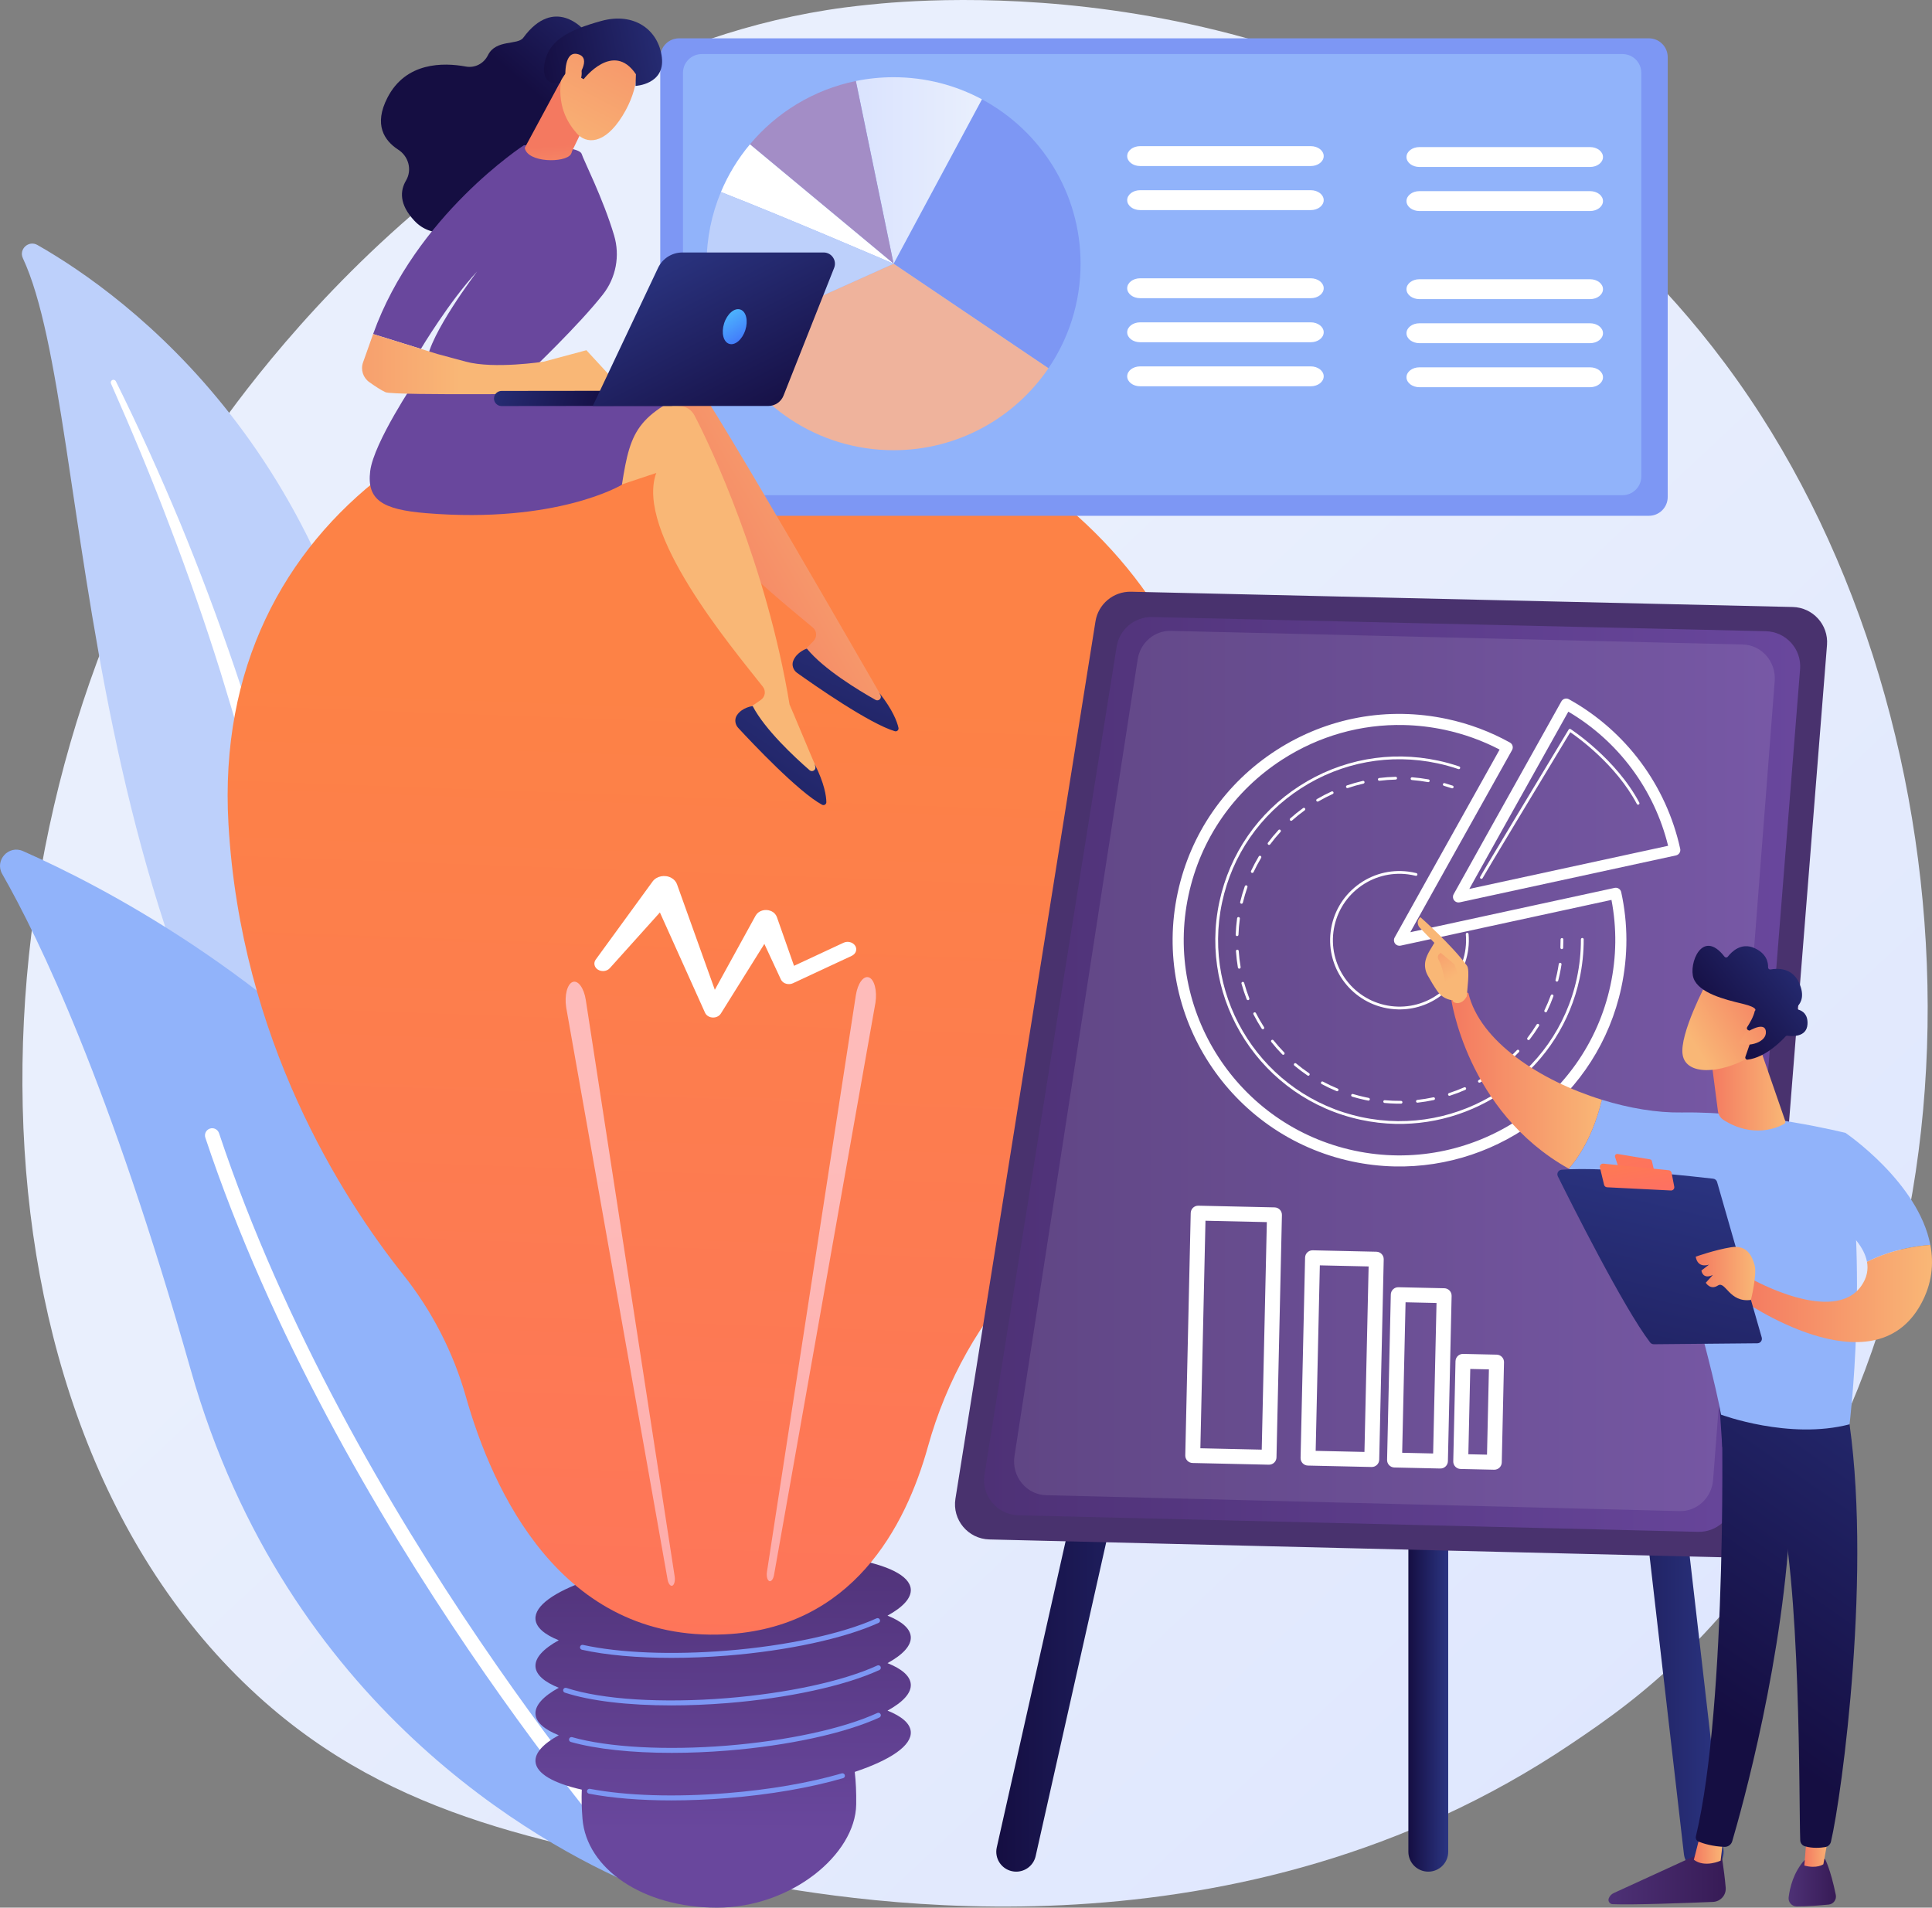 <svg width="477" height="471" viewBox="0 0 477 471" fill="none" xmlns="http://www.w3.org/2000/svg">
<rect x="0" y="0" width="477" height="471" fill="#808080" stroke="none"/>
<g clip-path="url(#clip0_161_841)">
<path d="M419.339 404.843C407.095 417.553 396.139 425.025 387.75 430.667C305.944 485.68 212.429 469.824 183.517 464.404C136.87 455.661 97.493 449.492 63.663 418.709C-13.211 348.76 -9.472 202.843 49.27 112.453C56.236 101.736 114.888 14.174 208.604 1.837C210.896 1.536 212.606 1.363 214.103 1.203C228.601 -0.343 318.441 -8.502 391.697 53.309C402.184 62.157 419.057 78.115 434.707 102.458C491.926 191.458 492.108 329.301 419.337 404.843H419.339Z" fill="url(#paint0_linear_161_841)"/>
<path d="M5.644 63.743C4.602 61.508 7.09 59.26 9.237 60.485C31.039 72.902 85.79 112.606 96.085 202.39C109 315.038 141.452 349.516 175.758 367.081C175.758 367.081 133.929 364.961 99.61 330.307C15.347 245.226 24.18 103.501 5.644 63.743Z" fill="#BDD0FB"/>
<g style="mix-blend-mode:soft-light">
<path d="M27.399 94.693C32.552 106.345 37.471 118.093 41.954 130.004C46.498 141.889 50.679 153.906 54.478 166.036C58.231 178.179 61.754 190.392 64.751 202.734C67.804 215.062 70.323 227.508 72.809 240.013C75.363 252.496 77.865 265.087 81.667 277.461C85.45 289.811 90.771 301.911 98.151 312.682C99.995 315.365 101.892 318.026 103.929 320.548C105.921 323.109 108.026 325.582 110.174 328.018C114.497 332.868 119.15 337.44 124.122 341.647C134.089 350.037 145.33 356.907 157.159 362.167C158.404 362.721 159.863 362.164 160.42 360.921C160.964 359.701 160.435 358.276 159.237 357.701L159.229 357.698C156.389 356.337 153.567 354.946 150.816 353.433C149.428 352.698 148.077 351.904 146.711 351.137C145.376 350.318 144.008 349.551 142.701 348.691C137.41 345.342 132.362 341.628 127.613 337.559C118.088 329.476 109.724 319.934 102.656 309.656C99.178 304.476 96.09 299.05 93.432 293.404C90.778 287.757 88.553 281.899 86.662 275.907C82.879 263.92 80.299 251.479 77.656 239.014C74.997 226.551 72.236 214.044 68.966 201.67C67.347 195.48 65.618 189.318 63.778 183.192C62.876 180.124 61.914 177.072 60.958 174.021C59.973 170.978 58.971 167.942 57.944 164.914C53.816 152.809 49.318 140.834 44.449 129.02C39.522 117.229 34.282 105.571 28.602 94.134C28.44 93.808 28.042 93.674 27.715 93.835C27.396 93.993 27.261 94.372 27.403 94.693H27.399Z" fill="white"/>
</g>
<path d="M165.499 459.654C165.422 464.197 160.716 467.185 156.534 465.387C133.448 455.469 70.721 421.537 47.101 338.257C27.156 267.932 9.64 231.688 0.546 215.785C-1.376 212.423 2.121 208.566 5.672 210.132C44.834 227.414 168.319 295.038 165.499 459.656V459.654Z" fill="#91B3FA"/>
<g style="mix-blend-mode:soft-light">
<path d="M159.677 461.684C159.608 461.773 159.53 461.858 159.442 461.935C158.707 462.583 157.582 462.514 156.933 461.78C156.196 460.948 82.859 377.424 50.698 280.891C50.389 279.962 50.894 278.958 51.825 278.647C52.757 278.339 53.764 278.842 54.075 279.771C86.002 375.602 158.867 458.604 159.599 459.43C160.173 460.076 160.186 461.023 159.678 461.684H159.677Z" fill="white"/>
</g>
<path d="M224.865 404.079C224.701 402.056 222.63 400.305 219.12 398.902C222.934 396.804 225.042 394.557 224.865 392.353C224.325 385.683 203.147 381.944 177.562 384.001C151.978 386.058 131.674 393.134 132.212 399.803C132.375 401.827 134.446 403.578 137.956 404.981C134.143 407.079 132.035 409.326 132.212 411.529C132.375 413.553 134.446 415.304 137.956 416.707C134.143 418.805 132.035 421.052 132.212 423.256C132.375 425.279 134.446 427.03 137.956 428.433C134.143 430.531 132.035 432.778 132.212 434.982C132.449 437.932 136.73 440.308 143.64 441.862C143.55 444.042 143.601 446.431 143.815 449.07C144.815 461.361 158.677 470.998 177.009 470.998C195.342 470.998 211.21 457.859 211.391 445.529C211.435 442.508 211.307 439.848 211.032 437.483C219.803 434.561 225.146 430.994 224.866 427.532C224.703 425.508 222.632 423.757 219.122 422.354C222.935 420.256 225.043 418.009 224.866 415.805C224.703 413.782 222.632 412.031 219.122 410.628C222.935 408.53 225.043 406.283 224.866 404.079H224.865Z" fill="url(#paint1_linear_161_841)"/>
<path d="M165.723 444.52C158.125 444.52 151.172 443.963 145.427 442.864C145.093 442.8 144.876 442.479 144.94 442.148C145.004 441.816 145.324 441.598 145.658 441.662C154.648 443.377 166.654 443.756 179.465 442.726C189.948 441.884 199.752 440.197 207.817 437.85C208.144 437.756 208.485 437.941 208.579 438.267C208.674 438.592 208.488 438.932 208.161 439.027C200.017 441.398 190.129 443.1 179.563 443.949C174.803 444.333 170.154 444.521 165.721 444.521L165.723 444.52Z" fill="#7D97F4"/>
<path d="M165.851 432.782C155.978 432.782 147.155 431.855 140.932 430.089C140.607 429.996 140.416 429.656 140.509 429.332C140.602 429.005 140.941 428.817 141.268 428.909C150.136 431.428 164.414 432.208 179.464 430.999C194.351 429.801 208.235 426.788 216.603 422.938C216.912 422.796 217.276 422.931 217.42 423.237C217.561 423.545 217.426 423.908 217.12 424.051C208.626 427.957 194.587 431.012 179.564 432.22C174.875 432.597 170.258 432.782 165.851 432.782Z" fill="#7D97F4"/>
<path d="M165.724 421.064C155.066 421.064 145.737 419.976 139.458 417.912C139.136 417.806 138.961 417.459 139.067 417.138C139.173 416.816 139.519 416.642 139.843 416.747C148.581 419.621 163.392 420.564 179.465 419.272C194.35 418.075 208.234 415.062 216.604 411.212C216.912 411.07 217.277 411.205 217.42 411.511C217.562 411.819 217.427 412.182 217.12 412.325C208.626 416.233 194.586 419.286 179.564 420.494C174.803 420.877 170.15 421.064 165.724 421.064Z" fill="#7D97F4"/>
<path d="M165.805 409.331C157.349 409.331 149.659 408.65 143.68 407.324C143.349 407.25 143.14 406.924 143.213 406.592C143.287 406.261 143.616 406.052 143.946 406.126C152.937 408.12 165.883 408.635 179.463 407.543C194.217 406.357 208.029 403.376 216.413 399.569C216.722 399.428 217.086 399.566 217.226 399.874C217.366 400.182 217.229 400.545 216.921 400.686C208.416 404.549 194.449 407.568 179.561 408.766C174.857 409.144 170.226 409.331 165.804 409.331H165.805Z" fill="#7D97F4"/>
<path d="M115.04 344.885C111.931 333.907 106.654 323.648 99.545 314.712C84.314 295.566 59.465 256.628 56.407 203.484C51.958 126.184 120.693 87.483 183.415 92.738C246.137 97.992 308.026 144.572 301.251 216.483C297.082 260.73 272.251 294.294 253.764 313.568C242.024 325.807 233.65 340.799 229.117 357.122C223.568 377.103 210.364 402 178.981 403.519C138.371 405.484 121.506 367.73 115.04 344.885Z" fill="url(#paint2_linear_161_841)"/>
<path d="M189.354 388.104L211.301 245.736C211.755 242.795 213.205 240.819 214.543 241.324C215.88 241.828 216.595 244.622 216.143 247.563C216.132 247.642 216.115 247.738 216.101 247.815L191.103 388.861C190.916 389.922 190.375 390.592 189.898 390.358C189.434 390.131 189.199 389.132 189.356 388.106L189.354 388.104Z" fill="url(#paint3_linear_161_841)"/>
<path d="M166.573 389.234L144.626 246.866C144.172 243.926 142.722 241.949 141.384 242.454C140.047 242.959 139.332 245.753 139.784 248.693C139.796 248.77 139.813 248.868 139.826 248.945L164.824 389.991C165.011 391.053 165.552 391.722 166.03 391.488C166.494 391.261 166.728 390.262 166.571 389.236L166.573 389.234Z" fill="url(#paint4_linear_161_841)"/>
<path d="M211.143 233.512C210.587 232.618 209.297 232.284 208.263 232.765L196.042 238.461L191.801 226.406C191.576 225.777 191.057 225.22 190.315 224.914C188.91 224.337 187.228 224.854 186.559 226.068L186.537 226.107L176.487 244.383L167.162 218.367L167.147 218.324C166.919 217.688 166.437 217.118 165.735 216.736C164.172 215.885 162.106 216.29 161.121 217.642L147.072 236.933C146.5 237.724 146.698 238.784 147.566 239.367C148.495 239.991 149.833 239.847 150.555 239.044L162.925 225.281L174.063 250.03L174.072 250.049C174.25 250.444 174.586 250.791 175.053 251.008C176.099 251.495 177.403 251.159 177.968 250.256L188.716 233.052L192.762 241.753L192.797 241.83C192.826 241.892 192.86 241.954 192.898 242.015C193.455 242.908 194.744 243.241 195.777 242.76L210.283 236C211.317 235.518 211.703 234.403 211.147 233.508L211.143 233.512Z" fill="white"/>
<path d="M254.24 296.358C253.426 296.358 252.603 296.106 251.9 295.586C250.156 294.296 249.791 291.84 251.085 290.099C254.797 285.111 258.197 279.959 261.194 274.785C262.28 272.909 264.683 272.267 266.564 273.35C268.446 274.433 269.089 276.832 268.003 278.706C264.857 284.141 261.288 289.546 257.399 294.774C256.627 295.81 255.441 296.358 254.239 296.358H254.24Z" fill="white"/>
<path d="M272.295 265.456C271.772 265.456 271.241 265.351 270.731 265.129C268.74 264.266 267.825 261.957 268.691 259.968C291.678 207.164 271.888 162.917 271.684 162.476C270.779 160.508 271.645 158.18 273.62 157.277C275.599 156.377 277.929 157.24 278.833 159.208C279.719 161.138 300.274 207.109 275.904 263.092C275.26 264.571 273.814 265.454 272.295 265.454V265.456Z" fill="white"/>
<path d="M407.1 9.462H167.662C165.095 9.462 163.014 11.538 163.014 14.098V122.714C163.014 125.274 165.095 127.35 167.662 127.35H407.1C409.667 127.35 411.748 125.274 411.748 122.714V14.098C411.748 11.538 409.667 9.462 407.1 9.462Z" fill="#7D97F4"/>
<path d="M400.58 13.343H173.271C170.704 13.343 168.623 15.418 168.623 17.979V117.627C168.623 120.188 170.704 122.263 173.271 122.263H400.58C403.147 122.263 405.228 120.188 405.228 117.627V17.979C405.228 15.418 403.147 13.343 400.58 13.343Z" fill="#91B3FA"/>
<path d="M258.858 90.92C263.862 83.559 266.786 74.675 266.786 65.112C266.786 47.551 256.928 32.287 242.431 24.521L220.619 65.112L258.858 90.92Z" fill="#7D97F4"/>
<path d="M242.431 24.521C235.934 21.04 228.509 19.065 220.619 19.065C217.43 19.065 214.315 19.388 211.308 20.002L220.619 65.112L242.431 24.521Z" fill="url(#paint5_linear_161_841)"/>
<path d="M211.308 20.002C200.875 22.134 191.727 27.776 185.153 35.635L220.619 65.112L211.308 20.002Z" fill="#A38DC6"/>
<path d="M220.62 65.112L178.514 84.025C185.749 100.024 201.879 111.159 220.62 111.159C236.527 111.159 250.556 103.134 258.858 90.921L220.62 65.114V65.112Z" fill="#EFB39C"/>
<path d="M185.154 35.635C182.211 39.154 179.784 43.117 177.989 47.41C194.333 53.792 220.618 65.112 220.618 65.112L185.152 35.635H185.154Z" fill="white"/>
<path d="M177.99 47.41C175.712 52.86 174.452 58.84 174.452 65.112C174.452 71.853 175.904 78.255 178.513 84.025L220.619 65.112C220.619 65.112 194.335 53.792 177.99 47.41Z" fill="#BDD0FB"/>
<path d="M323.623 36.084H281.489C279.726 36.084 278.298 37.184 278.298 38.54C278.298 39.895 279.726 40.995 281.489 40.995H323.623C325.386 40.995 326.814 39.895 326.814 38.54C326.814 37.184 325.386 36.084 323.623 36.084Z" fill="white"/>
<path d="M323.623 46.96H281.489C279.726 46.96 278.298 48.06 278.298 49.416C278.298 50.772 279.726 51.872 281.489 51.872H323.623C325.386 51.872 326.814 50.772 326.814 49.416C326.814 48.06 325.386 46.96 323.623 46.96Z" fill="white"/>
<path d="M323.623 90.461H281.489C279.726 90.461 278.298 91.561 278.298 92.916C278.298 94.272 279.726 95.373 281.489 95.373H323.623C325.386 95.373 326.814 94.272 326.814 92.916C326.814 91.561 325.386 90.461 323.623 90.461Z" fill="white"/>
<path d="M323.623 79.585H281.489C279.726 79.585 278.298 80.686 278.298 82.041C278.298 83.397 279.726 84.497 281.489 84.497H323.623C325.386 84.497 326.814 83.397 326.814 82.041C326.814 80.686 325.386 79.585 323.623 79.585Z" fill="white"/>
<path d="M323.623 68.71H281.489C279.726 68.71 278.298 69.811 278.298 71.166C278.298 72.522 279.726 73.622 281.489 73.622H323.623C325.386 73.622 326.814 72.522 326.814 71.166C326.814 69.811 325.386 68.71 323.623 68.71Z" fill="white"/>
<path d="M392.579 36.314H350.445C348.682 36.314 347.254 37.414 347.254 38.77C347.254 40.126 348.682 41.226 350.445 41.226H392.579C394.342 41.226 395.77 40.126 395.77 38.77C395.77 37.414 394.342 36.314 392.579 36.314Z" fill="white"/>
<path d="M392.579 47.191H350.445C348.682 47.191 347.254 48.291 347.254 49.647C347.254 51.003 348.682 52.103 350.445 52.103H392.579C394.342 52.103 395.77 51.003 395.77 49.647C395.77 48.291 394.342 47.191 392.579 47.191Z" fill="white"/>
<path d="M392.579 90.691H350.445C348.682 90.691 347.254 91.791 347.254 93.147C347.254 94.503 348.682 95.603 350.445 95.603H392.579C394.342 95.603 395.77 94.503 395.77 93.147C395.77 91.791 394.342 90.691 392.579 90.691Z" fill="white"/>
<path d="M392.579 79.816H350.445C348.682 79.816 347.254 80.916 347.254 82.272C347.254 83.628 348.682 84.728 350.445 84.728H392.579C394.342 84.728 395.77 83.628 395.77 82.272C395.77 80.916 394.342 79.816 392.579 79.816Z" fill="white"/>
<path d="M392.579 68.941H350.445C348.682 68.941 347.254 70.041 347.254 71.397C347.254 72.753 348.682 73.853 350.445 73.853H392.579C394.342 73.853 395.77 72.753 395.77 71.397C395.77 70.041 394.342 68.941 392.579 68.941Z" fill="white"/>
<path d="M420.628 462.11C420.815 462.11 421.005 462.1 421.194 462.078C423.893 461.768 425.831 459.336 425.519 456.643L394.643 188.654C394.333 185.964 391.889 184.035 389.196 184.341C386.497 184.651 384.561 187.083 384.872 189.776L415.747 457.765C416.035 460.266 418.162 462.11 420.628 462.11Z" fill="url(#paint6_linear_161_841)"/>
<path d="M250.9 462.112C253.151 462.112 255.182 460.561 255.695 458.278L315.939 190.289C316.533 187.645 314.867 185.021 312.215 184.428C309.571 183.84 306.935 185.498 306.34 188.143L246.097 456.132C245.503 458.774 247.169 461.4 249.82 461.992C250.183 462.073 250.544 462.112 250.902 462.112H250.9Z" fill="url(#paint7_linear_161_841)"/>
<path d="M352.638 462.11C355.355 462.11 357.558 459.913 357.558 457.203V324.946C357.558 322.236 355.355 320.039 352.638 320.039C349.921 320.039 347.719 322.236 347.719 324.946V457.203C347.719 459.913 349.921 462.11 352.638 462.11Z" fill="url(#paint8_linear_161_841)"/>
<path d="M451.078 159.233L433.784 376.491C433.418 381.086 429.515 384.595 424.896 384.482L244.275 380.089C239.01 379.961 235.063 375.234 235.891 370.045L270.469 153.41C271.153 149.12 274.911 145.995 279.266 146.096L442.603 149.867C447.6 149.983 451.474 154.263 451.078 159.233Z" fill="#49326E"/>
<path d="M435.957 155.847L284.492 152.35C280.137 152.249 276.379 155.375 275.695 159.664L243.067 364.083C242.239 369.271 246.186 373.998 251.451 374.127L419.225 378.208C423.846 378.321 427.749 374.812 428.113 370.216L444.432 165.212C444.829 160.241 440.955 155.962 435.957 155.846V155.847Z" fill="url(#paint9_linear_161_841)"/>
<path opacity="0.1" d="M430.264 159.127L289.082 155.761C285.025 155.664 281.522 158.672 280.882 162.799L250.471 359.499C249.698 364.492 253.377 369.04 258.285 369.163L414.667 373.091C418.972 373.199 422.61 369.822 422.952 365.402L438.163 168.14C438.533 163.358 434.922 159.238 430.264 159.127Z" fill="white"/>
<path d="M360.064 222.818C359.647 222.808 359.249 222.61 358.995 222.267C358.674 221.836 358.635 221.257 358.897 220.788C359.037 220.536 373.109 195.278 385.495 173.172C385.865 172.514 386.698 172.278 387.359 172.643C401.389 180.433 411.404 193.896 414.834 209.577C414.912 209.931 414.844 210.302 414.649 210.606C414.453 210.91 414.143 211.126 413.787 211.203L360.388 222.788C360.28 222.812 360.172 222.822 360.066 222.818H360.064ZM387.212 175.712C377.353 193.312 366.614 212.569 362.766 219.474L411.847 208.826C408.43 194.927 399.542 182.978 387.214 175.712H387.212Z" fill="white"/>
<path d="M344.293 287.993C340.817 287.916 337.303 287.512 333.781 286.758C303.585 280.299 284.288 250.542 290.764 220.425C293.901 205.835 302.548 193.339 315.108 185.234C327.669 177.131 342.642 174.391 357.269 177.52C362.727 178.687 367.947 180.642 372.789 183.33C373.108 183.507 373.342 183.803 373.442 184.151C373.541 184.501 373.497 184.874 373.32 185.192C363.28 203.11 352.134 223.099 348.198 230.161L398.635 219.219C399.374 219.057 400.104 219.525 400.266 220.263C401.971 228.058 401.978 235.995 400.288 243.854C394.567 270.458 370.617 288.58 344.293 287.993ZM346.607 179.009C336.046 178.773 325.662 181.683 316.597 187.53C304.65 195.238 296.428 207.122 293.444 220.998C287.285 249.642 305.638 277.942 334.355 284.085C363.074 290.229 391.447 271.923 397.606 243.282C399.117 236.255 399.202 229.165 397.861 222.186L345.816 233.476C345.29 233.591 344.745 233.387 344.425 232.957C344.104 232.526 344.066 231.947 344.327 231.478C344.465 231.231 358.03 206.88 370.247 185.071C365.987 182.849 361.435 181.211 356.694 180.196C353.338 179.478 349.962 179.086 346.605 179.01L346.607 179.009Z" fill="white"/>
<path d="M344.524 277.485C341.703 277.422 338.849 277.094 335.989 276.482C311.475 271.237 295.809 247.08 301.066 222.63C303.612 210.786 310.632 200.639 320.83 194.06C331.029 187.482 343.184 185.258 355.06 187.798C356.826 188.175 358.582 188.661 360.282 189.241C360.46 189.302 360.556 189.497 360.496 189.675C360.435 189.853 360.239 189.949 360.061 189.887C358.386 189.315 356.655 188.837 354.917 188.466C343.221 185.964 331.248 188.153 321.203 194.634C311.158 201.114 304.245 211.107 301.737 222.773C296.558 246.854 311.988 270.648 336.134 275.814C360.278 280.98 384.134 265.589 389.314 241.507C389.993 238.35 390.33 235.125 390.319 231.925C390.319 231.737 390.47 231.582 390.659 231.582C390.855 231.591 391.002 231.734 391.003 231.922C391.017 235.17 390.673 238.444 389.983 241.65C385.338 263.249 365.894 277.961 344.524 277.485Z" fill="white"/>
<path d="M358.536 194.641C358.502 194.641 358.466 194.634 358.433 194.622C357.79 194.404 357.136 194.198 356.488 194.013C356.306 193.961 356.201 193.773 356.252 193.591C356.304 193.409 356.493 193.307 356.675 193.356C357.335 193.544 358.001 193.751 358.654 193.975C358.832 194.035 358.929 194.23 358.868 194.409C358.819 194.553 358.681 194.642 358.536 194.639V194.641Z" fill="white"/>
<path d="M344.664 272.484C343.723 272.462 342.773 272.408 341.839 272.32C341.65 272.304 341.512 272.137 341.529 271.949C341.546 271.76 341.714 271.621 341.901 271.641C343.229 271.764 344.58 271.821 345.909 271.809C345.912 271.809 345.915 271.809 345.915 271.809C346.103 271.814 346.253 271.962 346.254 272.147C346.256 272.336 346.104 272.49 345.915 272.492C345.499 272.495 345.082 272.492 344.664 272.484ZM349.945 272.251C349.776 272.248 349.631 272.12 349.612 271.947C349.592 271.759 349.727 271.59 349.916 271.57C351.24 271.424 352.572 271.207 353.876 270.928C354.06 270.889 354.243 271.005 354.282 271.19C354.323 271.375 354.205 271.557 354.019 271.595C352.692 271.88 351.338 272.1 349.99 272.248C349.975 272.248 349.96 272.25 349.945 272.25V272.251ZM337.857 271.749C337.839 271.749 337.818 271.745 337.798 271.742C337.545 271.693 337.294 271.641 337.041 271.587C335.963 271.357 334.885 271.079 333.838 270.766C333.656 270.712 333.555 270.521 333.609 270.341C333.663 270.161 333.853 270.058 334.035 270.112C335.066 270.421 336.125 270.692 337.186 270.919C337.434 270.973 337.682 271.024 337.93 271.071C338.115 271.106 338.237 271.286 338.2 271.471C338.167 271.638 338.019 271.75 337.855 271.747L337.857 271.749ZM357.848 270.554C357.706 270.551 357.576 270.46 357.529 270.317C357.47 270.137 357.569 269.945 357.75 269.886C359.018 269.476 360.28 268.998 361.499 268.463C361.673 268.388 361.875 268.467 361.951 268.638C362.027 268.812 361.949 269.013 361.776 269.089C360.534 269.632 359.251 270.12 357.962 270.537C357.925 270.549 357.886 270.554 357.849 270.554H357.848ZM330.119 269.425C330.077 269.425 330.037 269.415 329.996 269.4C328.743 268.882 327.504 268.295 326.311 267.654C326.144 267.565 326.082 267.358 326.173 267.192C326.262 267.025 326.47 266.965 326.637 267.054C327.809 267.684 329.028 268.261 330.259 268.771C330.435 268.843 330.517 269.044 330.445 269.219C330.389 269.353 330.258 269.432 330.121 269.429L330.119 269.425ZM365.246 267.309C365.13 267.306 365.017 267.245 364.955 267.136C364.862 266.971 364.919 266.763 365.085 266.67C366.245 266.016 367.385 265.296 368.473 264.529C368.628 264.419 368.84 264.456 368.95 264.611C369.06 264.766 369.023 264.978 368.867 265.087C367.759 265.868 366.601 266.599 365.422 267.266C365.366 267.298 365.305 267.311 365.246 267.309ZM323.006 265.6C322.941 265.6 322.877 265.58 322.822 265.541C321.7 264.783 320.606 263.959 319.567 263.091C319.422 262.969 319.403 262.754 319.525 262.609C319.646 262.465 319.862 262.445 320.007 262.567C321.027 263.42 322.103 264.231 323.206 264.976C323.363 265.082 323.404 265.294 323.297 265.451C323.23 265.55 323.119 265.604 323.006 265.6ZM371.846 262.66C371.753 262.658 371.66 262.618 371.595 262.542C371.47 262.399 371.487 262.184 371.628 262.059C372.635 261.188 373.608 260.254 374.519 259.287C374.649 259.149 374.865 259.143 375.003 259.272C375.141 259.402 375.148 259.617 375.018 259.755C374.091 260.739 373.101 261.688 372.077 262.574C372.009 262.631 371.927 262.66 371.844 262.658L371.846 262.66ZM316.814 260.426C316.728 260.424 316.642 260.389 316.576 260.323C315.632 259.358 314.725 258.33 313.88 257.27C313.762 257.122 313.787 256.907 313.935 256.791C314.082 256.673 314.3 256.698 314.416 256.846C315.248 257.888 316.138 258.899 317.067 259.847C317.199 259.982 317.197 260.199 317.061 260.33C316.991 260.397 316.902 260.429 316.814 260.428V260.426ZM377.379 256.791C377.309 256.791 377.239 256.766 377.179 256.72C377.029 256.606 377 256.391 377.115 256.241C377.924 255.186 378.69 254.079 379.388 252.947C379.487 252.787 379.698 252.737 379.86 252.836C380.022 252.935 380.071 253.146 379.972 253.307C379.26 254.458 378.482 255.585 377.659 256.656C377.59 256.747 377.486 256.793 377.379 256.791ZM311.783 254.12C311.674 254.118 311.566 254.062 311.502 253.963C310.768 252.826 310.085 251.639 309.469 250.434C309.383 250.266 309.451 250.061 309.62 249.975C309.788 249.889 309.994 249.956 310.08 250.125C310.685 251.307 311.357 252.475 312.079 253.593C312.181 253.751 312.134 253.963 311.976 254.066C311.917 254.105 311.849 254.121 311.783 254.12ZM381.616 249.931C381.569 249.931 381.52 249.919 381.474 249.897C381.304 249.815 381.233 249.61 381.316 249.442C381.896 248.247 382.42 247.008 382.877 245.756C382.942 245.579 383.139 245.489 383.316 245.553C383.493 245.618 383.586 245.813 383.522 245.99C383.058 247.262 382.523 248.523 381.933 249.738C381.872 249.862 381.747 249.933 381.618 249.931H381.616ZM308.113 246.939C307.979 246.935 307.854 246.853 307.801 246.72C307.309 245.458 306.877 244.158 306.516 242.856C306.466 242.674 306.574 242.486 306.756 242.436C306.938 242.387 307.127 242.493 307.177 242.674C307.532 243.954 307.957 245.231 308.441 246.473C308.51 246.648 308.422 246.846 308.245 246.915C308.201 246.932 308.157 246.939 308.113 246.939ZM384.382 242.36C384.356 242.36 384.331 242.356 384.304 242.35C384.12 242.303 384.009 242.118 384.056 241.934C384.181 241.448 384.297 240.95 384.404 240.456C384.577 239.647 384.728 238.824 384.851 238.011C384.879 237.825 385.053 237.699 385.24 237.724C385.427 237.752 385.556 237.926 385.529 238.112C385.404 238.94 385.25 239.776 385.073 240.599C384.965 241.102 384.846 241.606 384.721 242.102C384.68 242.261 384.537 242.363 384.382 242.36ZM305.96 239.169C305.8 239.165 305.658 239.048 305.629 238.884C305.402 237.552 305.241 236.191 305.15 234.841C305.138 234.652 305.28 234.489 305.469 234.477C305.658 234.464 305.821 234.607 305.833 234.795C305.921 236.122 306.08 237.46 306.304 238.77C306.336 238.957 306.209 239.132 306.024 239.164C306.002 239.167 305.98 239.169 305.958 239.169H305.96ZM305.422 231.125H305.417C305.228 231.118 305.079 230.96 305.086 230.772C305.133 229.422 305.251 228.058 305.435 226.716C305.461 226.529 305.636 226.398 305.821 226.423C306.009 226.448 306.14 226.622 306.115 226.808C305.935 228.127 305.818 229.468 305.773 230.795C305.766 230.982 305.609 231.128 305.423 231.125H305.422ZM306.515 223.138C306.491 223.138 306.466 223.135 306.442 223.128C306.258 223.084 306.145 222.899 306.189 222.716C306.506 221.399 306.892 220.085 307.336 218.811C307.398 218.633 307.592 218.539 307.773 218.601C307.952 218.663 308.046 218.859 307.984 219.037C307.547 220.288 307.167 221.579 306.855 222.874C306.817 223.034 306.673 223.14 306.515 223.136V223.138ZM309.174 215.53C309.129 215.53 309.082 215.518 309.038 215.498C308.866 215.419 308.791 215.215 308.872 215.043C309.446 213.819 310.088 212.608 310.783 211.449C310.879 211.286 311.09 211.233 311.252 211.331C311.414 211.429 311.468 211.637 311.37 211.8C310.687 212.941 310.055 214.13 309.491 215.334C309.432 215.461 309.304 215.535 309.173 215.531L309.174 215.53ZM313.316 208.609C313.247 208.609 313.18 208.586 313.121 208.542C312.969 208.429 312.937 208.216 313.05 208.064C313.858 206.983 314.731 205.926 315.647 204.929C315.775 204.789 315.993 204.781 316.131 204.907C316.271 205.035 316.28 205.25 316.153 205.39C315.253 206.372 314.394 207.408 313.6 208.473C313.531 208.566 313.424 208.613 313.316 208.611V208.609ZM318.769 202.665C318.678 202.663 318.587 202.624 318.521 202.55C318.395 202.409 318.408 202.194 318.548 202.067C319.558 201.167 320.628 200.308 321.724 199.512C321.877 199.401 322.091 199.435 322.203 199.588C322.314 199.741 322.28 199.955 322.127 200.066C321.049 200.846 319.998 201.692 319.005 202.577C318.938 202.638 318.853 202.666 318.769 202.665ZM325.304 197.924C325.19 197.921 325.078 197.862 325.016 197.754C324.92 197.591 324.975 197.383 325.139 197.287C326.309 196.606 327.529 195.975 328.762 195.415C328.935 195.337 329.138 195.413 329.215 195.583C329.295 195.754 329.219 195.958 329.045 196.035C327.832 196.587 326.633 197.206 325.483 197.877C325.426 197.909 325.363 197.924 325.303 197.924H325.304ZM332.658 194.58C332.518 194.577 332.388 194.488 332.341 194.348C332.28 194.17 332.376 193.975 332.555 193.914C333.842 193.478 335.162 193.105 336.481 192.802C336.665 192.76 336.849 192.875 336.892 193.058C336.935 193.241 336.82 193.425 336.636 193.468C335.339 193.766 334.041 194.133 332.777 194.56C332.739 194.573 332.698 194.579 332.659 194.579L332.658 194.58ZM352.63 193.11C352.611 193.11 352.594 193.108 352.576 193.105C351.262 192.868 349.923 192.695 348.597 192.59C348.408 192.575 348.268 192.41 348.282 192.224C348.297 192.035 348.467 191.897 348.649 191.911C349.998 192.017 351.36 192.193 352.695 192.434C352.881 192.467 353.006 192.646 352.972 192.831C352.941 192.999 352.793 193.115 352.628 193.112L352.63 193.11ZM340.535 192.774C340.368 192.77 340.225 192.644 340.203 192.474C340.18 192.287 340.313 192.116 340.5 192.092C341.847 191.924 343.217 191.825 344.571 191.793C344.757 191.781 344.917 191.939 344.922 192.128C344.927 192.316 344.777 192.472 344.586 192.478C343.256 192.508 341.908 192.607 340.584 192.77C340.567 192.772 340.551 192.774 340.534 192.774H340.535Z" fill="white"/>
<path d="M385.589 234.339H385.584C385.392 234.329 385.247 234.169 385.255 233.981C385.287 233.308 385.302 232.625 385.299 231.949C385.299 231.761 385.451 231.606 385.64 231.606C385.839 231.602 385.982 231.757 385.984 231.946C385.987 232.632 385.972 233.328 385.938 234.013C385.93 234.198 385.773 234.343 385.589 234.338V234.339Z" fill="white"/>
<path d="M345.174 249.218C344.572 249.204 343.966 249.159 343.361 249.082C333.994 247.892 327.344 239.324 328.538 229.981C329.117 225.456 331.427 221.426 335.043 218.633C338.661 215.841 343.15 214.618 347.689 215.197C348.363 215.282 349.04 215.409 349.694 215.572C349.878 215.617 349.989 215.804 349.944 215.985C349.898 216.169 349.712 216.28 349.529 216.234C348.9 216.078 348.252 215.957 347.603 215.874C343.246 215.323 338.936 216.492 335.463 219.173C331.99 221.854 329.773 225.723 329.218 230.067C328.073 239.036 334.456 247.262 343.447 248.404C347.803 248.955 352.114 247.786 355.587 245.105C359.059 242.425 361.277 238.555 361.832 234.211C361.982 233.036 362.006 231.846 361.901 230.676C361.884 230.487 362.024 230.322 362.211 230.306C362.4 230.29 362.566 230.428 362.582 230.617C362.69 231.835 362.667 233.074 362.51 234.299C361.931 238.824 359.621 242.854 356.005 245.647C352.871 248.066 349.08 249.305 345.172 249.218H345.174Z" fill="white"/>
<path d="M365.736 216.988C365.696 216.988 365.655 216.98 365.616 216.963C365.448 216.894 365.36 216.709 365.422 216.537C365.603 216.033 383.676 186.116 387.297 180.124C387.344 180.045 387.423 179.989 387.513 179.967C387.602 179.947 387.698 179.962 387.776 180.013C387.887 180.085 398.964 187.29 404.739 198.178C404.827 198.345 404.764 198.552 404.596 198.641C404.429 198.73 404.221 198.666 404.132 198.498C398.966 188.755 389.484 181.999 387.698 180.785C380.245 193.118 366.385 216.097 366.062 216.786C366.001 216.914 365.871 216.991 365.738 216.988H365.736Z" fill="white"/>
<path d="M358.802 360.811L359.357 336.075C359.381 335.061 360.224 334.257 361.241 334.279L369.53 334.464C370.547 334.487 371.353 335.328 371.331 336.343L370.777 361.079C370.753 362.093 369.91 362.897 368.893 362.875L360.603 362.69C359.586 362.667 358.78 361.826 358.802 360.811ZM367.606 338.097L363 337.995L362.528 359.055L367.134 359.158L367.606 338.097Z" fill="white"/>
<path d="M342.463 360.446L343.381 319.612C343.404 318.598 344.248 317.794 345.265 317.816L356.595 318.068C357.612 318.092 358.418 318.933 358.396 319.947L357.479 360.781C357.455 361.795 356.612 362.599 355.595 362.577L344.265 362.325C343.248 362.302 342.441 361.461 342.463 360.446ZM354.669 321.703L347.024 321.532L346.189 358.69L353.834 358.862L354.669 321.703Z" fill="white"/>
<path d="M321.107 359.97L322.218 310.497C322.242 309.482 323.085 308.678 324.102 308.7L339.831 309.052C340.848 309.075 341.654 309.916 341.632 310.931L340.521 360.404C340.497 361.419 339.654 362.223 338.637 362.201L322.908 361.849C321.891 361.826 321.085 360.985 321.107 359.97ZM337.905 312.685L325.861 312.416L324.832 358.214L336.876 358.483L337.905 312.685Z" fill="white"/>
<path d="M292.638 359.334L293.982 299.48C294.006 298.466 294.849 297.662 295.866 297.684L314.7 298.104C315.717 298.128 316.523 298.969 316.501 299.983L315.157 359.837C315.133 360.852 314.29 361.656 313.273 361.634L294.439 361.213C293.422 361.19 292.616 360.349 292.638 359.334ZM312.775 301.738L297.625 301.4L296.364 357.578L311.514 357.916L312.775 301.738Z" fill="white"/>
<path d="M424.798 456.481C424.798 456.481 425.648 461.281 426.064 466.033C426.228 467.89 424.791 469.501 422.924 469.58C416.579 469.844 403.009 470.356 398.14 470.139C397.408 470.107 396.929 469.358 397.201 468.68C397.429 468.112 397.865 467.651 398.424 467.395L420.839 457.121L424.798 456.481Z" fill="url(#paint10_linear_161_841)"/>
<path d="M425.495 453.66L424.812 459.402C424.812 459.402 420.886 461.225 418.204 459.171L419.83 452.772L425.495 453.659V453.66Z" fill="url(#paint11_linear_161_841)"/>
<path d="M424.98 345.722C425.275 347.221 426.564 420.542 418.706 453.4C418.578 453.936 418.851 454.488 419.362 454.697C420.568 455.188 422.931 455.899 425.763 455.994C426.64 456.022 427.426 455.454 427.674 454.614C429.92 446.991 440.683 408.796 442.087 372.309C443.655 331.539 442.087 370.921 442.087 370.921L441.166 345.719L424.98 345.722Z" fill="url(#paint12_linear_161_841)"/>
<path d="M450.584 458.986C450.584 458.986 451.936 461.41 453.247 467.848C453.483 469.01 452.668 470.124 451.484 470.24C449.39 470.445 446.165 470.709 443.581 470.692C442.39 470.684 441.461 469.649 441.604 468.47C441.891 466.12 442.782 462.263 445.536 459.259L450.584 458.986Z" fill="url(#paint13_linear_161_841)"/>
<path d="M451.771 451.602L450.175 460.285C450.175 460.285 448.597 461.456 445.477 460.606L446.239 451.263L451.772 451.602H451.771Z" fill="url(#paint14_linear_161_841)"/>
<path d="M456.083 347.971C462.51 386.656 454.688 443.583 452.051 454.725C451.889 455.407 451.337 455.93 450.644 456.044C449.467 456.239 447.529 456.397 445.616 455.844C444.959 455.654 444.495 455.06 444.468 454.377C444.114 445.369 444.751 390.069 438.762 368.213C438.459 367.106 437.781 366.139 436.843 365.474L425.22 357.233L424.329 343.912L456.081 347.97L456.083 347.971Z" fill="url(#paint15_linear_161_841)"/>
<path d="M415.131 274.672C434.391 274.354 455.641 279.715 455.641 279.715C461.382 313.126 456.645 351.662 456.645 351.662C441.734 355.561 424.914 349.278 424.914 349.278C422.437 335.313 410.874 296.012 410.874 296.012C401.463 294.846 393.712 292.139 387.328 288.558C392.197 282.928 394.492 275.765 395.491 271.53C402.301 273.641 409.191 274.768 415.131 274.67V274.672Z" fill="#91B3FA"/>
<path d="M358.242 246.377C360.134 244.097 362.529 245.176 362.529 245.176C365.364 257.117 380.224 266.798 395.493 271.531C394.496 275.765 392.201 282.93 387.33 288.56C361.991 274.351 358.242 246.378 358.242 246.378V246.377Z" fill="url(#paint16_linear_161_841)"/>
<path d="M358.701 246.957C358.504 247.585 360.796 248.54 362.145 245.973C362.192 244.743 362.943 239.472 362.206 238.469C358.28 233.13 350.668 226.438 350.668 226.438C349.381 227.705 350.442 228.948 350.442 228.948L354.134 232.785C353.362 234.178 352.419 235.352 351.979 237.036C351.645 238.311 351.849 239.673 352.495 240.834C353.142 241.998 354.028 243.512 354.863 244.698C356.445 246.94 358.701 246.957 358.701 246.957Z" fill="url(#paint17_linear_161_841)"/>
<path d="M355.75 235.275L359.115 238.119L360.171 240.952L357.17 244.271C357.17 244.271 356.162 238.651 355.411 237.434C354.661 236.218 355.05 235.63 355.749 235.275H355.75Z" fill="url(#paint18_linear_161_841)"/>
<path d="M448.254 298.316L455.641 279.715C455.641 279.715 473.629 291.906 476.589 307.363C473.191 307.612 467.005 308.495 460.95 311.543C459.619 304.244 448.254 298.315 448.254 298.315V298.316Z" fill="#91B3FA"/>
<path d="M432.534 315.819C432.534 315.819 452.732 327.204 459.547 317.483C460.962 315.464 461.301 313.457 460.952 311.545C467.006 308.495 473.191 307.613 476.591 307.365C477.483 312.024 477.011 316.98 474.267 321.989C462.33 343.769 429.862 320.785 429.862 320.785L432.535 315.817L432.534 315.819Z" fill="url(#paint19_linear_161_841)"/>
<path d="M434.961 330.221L423.938 291.827C423.813 291.391 423.44 291.073 422.988 291.021C420.992 290.789 415.203 290.136 408.523 289.572C400.475 288.893 391.128 288.343 385.542 288.812C384.748 288.879 384.269 289.717 384.621 290.429C387.797 296.838 400.863 322.907 407.405 331.448C407.621 331.73 407.956 331.897 408.314 331.893L433.888 331.656C434.632 331.65 435.165 330.938 434.961 330.223V330.221Z" fill="url(#paint20_linear_161_841)"/>
<path d="M407.38 286.244L399.387 284.915C398.962 284.844 398.613 285.249 398.748 285.658L399.539 288.048C399.608 288.257 399.79 288.407 400.008 288.437L407.699 289.461C408.097 289.515 408.424 289.154 408.333 288.763L407.844 286.676C407.791 286.45 407.608 286.281 407.38 286.242V286.244Z" fill="url(#paint21_linear_161_841)"/>
<path d="M413.364 292.991L412.706 289.571C412.64 289.228 412.355 288.969 412.008 288.933L395.866 287.3C395.323 287.244 394.888 287.742 395.014 288.27L396.041 292.533C396.124 292.875 396.421 293.12 396.772 293.139L412.546 293.931C413.058 293.956 413.462 293.495 413.364 292.992V292.991Z" fill="url(#paint22_linear_161_841)"/>
<path d="M432.298 320.946C432.298 320.946 433.832 314.648 433.213 312.414C432.594 310.18 431.394 307.307 427.393 307.947C423.393 308.586 418.674 310.266 418.674 310.266C418.674 310.266 418.912 313.176 421.952 312.238L420.067 313.693C420.067 313.693 420.337 316.023 422.904 314.778L421.15 316.707C421.15 316.707 422.253 318.621 424.142 317.393C426.03 316.165 426.936 321.706 432.294 320.948L432.298 320.946Z" fill="url(#paint23_linear_161_841)"/>
<path d="M434.64 259.077L440.767 276.753C440.869 277.046 440.749 277.37 440.476 277.52C438.806 278.442 432.787 281.105 425.535 276.517C424.779 276.04 424.265 275.261 424.15 274.376L422.165 259.077H434.639H434.64Z" fill="url(#paint24_linear_161_841)"/>
<path d="M421.307 242.708C421.307 242.708 414.578 255.343 415.44 260.446C416.301 265.55 424.641 265.183 431.925 261.038L437.014 247.396L421.307 242.708Z" fill="url(#paint25_linear_161_841)"/>
<path d="M431.603 254.338C431.308 254.207 431.199 253.847 431.376 253.576C431.915 252.755 432.926 251.078 433.248 249.611C433.248 249.611 434.457 248.839 430.168 247.815C425.879 246.791 419.484 245.203 418.14 241.561C416.829 238.011 420.273 229.084 425.766 236.196C425.975 236.467 426.385 236.472 426.593 236.201C427.493 235.032 429.861 232.605 433.148 234.077C436.224 235.453 436.572 237.702 436.53 238.836C436.518 239.169 436.816 239.428 437.145 239.366C438.7 239.069 442.433 238.816 444.175 242.634C445.61 245.78 444.677 247.561 443.827 248.431C443.552 248.713 443.672 249.177 444.05 249.292C445.072 249.603 446.393 250.468 446.261 252.858C446.079 256.16 442.377 255.869 441.323 255.719C441.151 255.694 440.977 255.753 440.859 255.883C439.955 256.88 435.884 261.116 431.477 261.625C431.096 261.669 430.799 261.294 430.925 260.931L432.833 255.401C432.922 255.144 432.797 254.863 432.549 254.752L431.603 254.335V254.338Z" fill="url(#paint26_linear_161_841)"/>
<path d="M430.836 255.124C430.836 255.124 435.627 251.845 435.978 254.606C436.329 257.366 431.664 258.606 429.354 257.576L430.838 255.124H430.836Z" fill="url(#paint27_linear_161_841)"/>
<path d="M217.23 171.232C217.154 171.203 176.088 99.477 170.54 92.727C169.605 91.591 168.162 91.012 166.699 91.187L155.238 92.55L141.772 121.604L164.205 108.574C161.986 123.885 190.803 146.641 200.686 154.944C201.69 155.787 201.771 157.296 200.865 158.241L196.92 162.36C203.398 168.909 210.873 173.114 219.309 175.059L217.23 171.232Z" fill="url(#paint28_linear_161_841)"/>
<path d="M199.204 160.137C199.204 160.137 196.686 160.947 195.832 163.185C195.424 164.255 195.864 165.467 196.797 166.133C200.944 169.096 214.622 178.662 220.933 180.536C221.451 180.689 221.943 180.223 221.827 179.697C221.503 178.235 220.456 175.313 217.079 171.039L217.383 171.649C217.766 172.423 216.922 173.227 216.169 172.803C211.947 170.426 203.348 165.223 199.204 160.135V160.137Z" fill="url(#paint29_linear_161_841)"/>
<path d="M201.236 188.836C201.167 188.792 195.006 173.986 194.937 173.942C189.289 139.638 175.506 110.261 171.442 102.53C170.759 101.23 169.46 100.372 167.993 100.247L156.493 99.268L137.411 125.003L162.023 116.771C156.742 131.318 180.347 159.418 188.341 169.545C189.152 170.573 188.926 172.066 187.847 172.81L183.146 176.048C188.161 183.769 194.628 189.396 202.496 193.004L201.236 188.836Z" fill="url(#paint30_linear_161_841)"/>
<path d="M185.833 174.331C185.833 174.331 183.202 174.617 181.914 176.635C181.297 177.601 181.482 178.877 182.261 179.718C185.72 183.458 197.175 195.586 202.975 198.695C203.451 198.95 204.028 198.592 204.021 198.054C204.001 196.557 203.567 193.485 201.128 188.617L201.3 189.276C201.518 190.111 200.53 190.73 199.877 190.161C196.226 186.982 188.861 180.151 185.833 174.331Z" fill="url(#paint31_linear_161_841)"/>
<path d="M102.657 93.848C102.657 93.848 92.253 109.284 91.399 116.324C90.546 123.363 94.277 125.799 105.167 126.697C137.572 129.369 153.546 119.683 153.546 119.683C155.762 105.585 157.341 101.998 175.854 94.335C175.854 94.335 152.437 96.188 147.724 94.365C143.012 92.541 102.657 93.85 102.657 93.85V93.848Z" fill="#69479D"/>
<path d="M144.146 7.375C144.146 7.375 136.899 -1.177 129.196 9.316C127.802 11.216 122.442 9.649 120.477 13.625C119.464 15.679 117.271 16.845 115.014 16.431C109.393 15.397 100.205 15.309 95.668 24.097C92.206 30.803 94.879 34.728 98.34 36.967C100.881 38.61 101.79 41.948 100.252 44.552C98.778 47.05 98.5 50.431 102.308 54.501C110.84 63.622 127.731 48.713 127.731 48.713L141.142 17.106L144.146 7.378V7.375Z" fill="url(#paint32_linear_161_841)"/>
<path d="M130.795 91.805C130.795 91.805 142.911 80.299 148.875 72.677C152.098 68.557 153.111 63.134 151.62 58.125C148.898 48.976 144.058 39.498 143.618 38.025C142.941 35.764 129.356 35.858 129.356 35.858C129.356 35.858 102.625 53.163 92.121 82.475L103.917 86.138C103.917 86.138 110.897 74.458 117.793 67.033C117.793 67.033 105.86 82.756 105.44 89.194L130.797 91.808L130.795 91.805Z" fill="#69479D"/>
<path d="M153.879 96.346L144.775 86.467L134.261 89.291C134.261 89.291 122.003 91.186 114.989 89.291L107.973 87.397L92.119 82.475L89.63 89.493C88.998 91.275 89.633 93.253 91.178 94.348C92.549 95.32 94.157 96.388 95.182 96.836C97.27 97.748 143.275 97.124 143.275 97.124L153.879 96.346Z" fill="url(#paint33_linear_161_841)"/>
<path d="M138.691 19.565L129.561 36.499C130.163 40.197 139.498 40.299 140.94 38.092C141.086 37.867 141.171 37.608 141.226 37.345L146.689 26.031C146.923 24.928 143.891 21.21 142.893 20.68L139.263 18.754C137.865 18.012 143.697 17.953 138.691 19.567V19.565Z" fill="url(#paint34_linear_161_841)"/>
<path d="M157.171 15.592C157.171 15.592 158.201 21.313 153.693 28.588C149.185 35.862 144.695 35.534 142.414 32.94C140.133 30.346 137.401 26.024 138.644 18.769C139.887 11.514 155.614 8.296 157.171 15.592Z" fill="url(#paint35_linear_161_841)"/>
<path d="M144.102 19.557C144.102 19.557 151.403 9.992 157.007 18.33L156.913 21.21C156.913 21.21 164.202 20.87 163.411 14.17C162.62 7.47 156.67 2.893 148.421 5.183C140.172 7.472 135.352 10.079 134.419 15.792C133.489 21.505 138.165 20.571 138.165 20.571C138.165 20.571 139.951 16.63 142.108 16.36C144.265 16.091 143.486 19.208 143.486 19.208L144.102 19.558V19.557Z" fill="url(#paint36_linear_161_841)"/>
<path d="M142.425 19.303C142.425 19.303 146.206 14.408 142.764 13.392C139.322 12.376 139.45 18.187 139.674 20.349L142.425 19.301V19.303Z" fill="url(#paint37_linear_161_841)"/>
<path d="M123.744 100.256C123.776 100.256 123.808 100.257 123.84 100.257L165.713 100.212C166.749 100.212 167.587 99.373 167.585 98.341C167.585 97.309 166.74 96.456 165.708 96.474L123.835 96.52C122.799 96.52 121.961 97.359 121.963 98.39C121.963 99.391 122.752 100.207 123.742 100.256H123.744Z" fill="url(#paint38_linear_161_841)"/>
<path d="M203.356 62.337H168.484C165.912 62.337 163.569 63.817 162.473 66.138L146.352 100.234H189.689C191.347 100.234 192.836 99.223 193.445 97.685L205.945 66.135C206.667 64.312 205.321 62.337 203.355 62.337H203.356Z" fill="url(#paint39_linear_161_841)"/>
<path d="M178.787 79.818C178.031 82.159 178.59 84.433 180.033 84.898C181.477 85.362 183.261 83.84 184.017 81.496C184.773 79.155 184.214 76.881 182.771 76.416C181.327 75.952 179.543 77.474 178.787 79.816V79.818Z" fill="url(#paint40_linear_161_841)"/>
</g>
<defs>
<linearGradient id="paint0_linear_161_841" x1="520.361" y1="546.062" x2="187.873" y2="191.201" gradientUnits="userSpaceOnUse">
<stop stop-color="#DAE3FE"/>
<stop offset="1" stop-color="#E9EFFD"/>
</linearGradient>
<linearGradient id="paint1_linear_161_841" x1="178.723" y1="377.429" x2="178.345" y2="452.061" gradientUnits="userSpaceOnUse">
<stop stop-color="#4E3176"/>
<stop offset="1" stop-color="#69479D"/>
</linearGradient>
<linearGradient id="paint2_linear_161_841" x1="180.146" y1="169.402" x2="167.92" y2="502.817" gradientUnits="userSpaceOnUse">
<stop stop-color="#FD8246"/>
<stop offset="1" stop-color="#FE7062"/>
</linearGradient>
<linearGradient id="paint3_linear_161_841" x1="201.823" y1="286.553" x2="210.789" y2="572.161" gradientUnits="userSpaceOnUse">
<stop stop-color="#FEBBBA"/>
<stop offset="1" stop-color="#FF928E"/>
</linearGradient>
<linearGradient id="paint4_linear_161_841" x1="152.178" y1="288.111" x2="161.144" y2="573.72" gradientUnits="userSpaceOnUse">
<stop stop-color="#FEBBBA"/>
<stop offset="1" stop-color="#FF928E"/>
</linearGradient>
<linearGradient id="paint5_linear_161_841" x1="211.308" y1="42.089" x2="242.431" y2="42.089" gradientUnits="userSpaceOnUse">
<stop stop-color="#DAE3FE"/>
<stop offset="1" stop-color="#E9EFFD"/>
</linearGradient>
<linearGradient id="paint6_linear_161_841" x1="425.554" y1="323.21" x2="384.839" y2="323.21" gradientUnits="userSpaceOnUse">
<stop stop-color="#2B3582"/>
<stop offset="1" stop-color="#150E42"/>
</linearGradient>
<linearGradient id="paint7_linear_161_841" x1="316.061" y1="323.21" x2="245.977" y2="323.21" gradientUnits="userSpaceOnUse">
<stop stop-color="#2B3582"/>
<stop offset="1" stop-color="#150E42"/>
</linearGradient>
<linearGradient id="paint8_linear_161_841" x1="357.558" y1="391.075" x2="347.72" y2="391.075" gradientUnits="userSpaceOnUse">
<stop stop-color="#2B3582"/>
<stop offset="1" stop-color="#150E42"/>
</linearGradient>
<linearGradient id="paint9_linear_161_841" x1="242.957" y1="265.279" x2="444.461" y2="265.279" gradientUnits="userSpaceOnUse">
<stop stop-color="#4E3176"/>
<stop offset="1" stop-color="#69479D"/>
</linearGradient>
<linearGradient id="paint10_linear_161_841" x1="397.125" y1="463.336" x2="426.078" y2="463.336" gradientUnits="userSpaceOnUse">
<stop stop-color="#4E3176"/>
<stop offset="1" stop-color="#371B56"/>
</linearGradient>
<linearGradient id="paint11_linear_161_841" x1="425.493" y1="456.461" x2="418.202" y2="456.461" gradientUnits="userSpaceOnUse">
<stop stop-color="#F9B776"/>
<stop offset="1" stop-color="#F47960"/>
</linearGradient>
<linearGradient id="paint12_linear_161_841" x1="486.748" y1="314.165" x2="415.158" y2="416.702" gradientUnits="userSpaceOnUse">
<stop stop-color="#2B3582"/>
<stop offset="1" stop-color="#150E42"/>
</linearGradient>
<linearGradient id="paint13_linear_161_841" x1="441.591" y1="464.838" x2="453.287" y2="464.838" gradientUnits="userSpaceOnUse">
<stop stop-color="#4E3176"/>
<stop offset="1" stop-color="#371B56"/>
</linearGradient>
<linearGradient id="paint14_linear_161_841" x1="451.771" y1="456.09" x2="445.475" y2="456.09" gradientUnits="userSpaceOnUse">
<stop stop-color="#F9B776"/>
<stop offset="1" stop-color="#F47960"/>
</linearGradient>
<linearGradient id="paint15_linear_161_841" x1="494.32" y1="319.452" x2="422.732" y2="421.989" gradientUnits="userSpaceOnUse">
<stop stop-color="#2B3582"/>
<stop offset="1" stop-color="#150E42"/>
</linearGradient>
<linearGradient id="paint16_linear_161_841" x1="395.491" y1="266.741" x2="358.242" y2="266.741" gradientUnits="userSpaceOnUse">
<stop stop-color="#F9B776"/>
<stop offset="1" stop-color="#F47960"/>
</linearGradient>
<linearGradient id="paint17_linear_161_841" x1="366.54" y1="260.513" x2="391.427" y2="317.281" gradientUnits="userSpaceOnUse">
<stop stop-color="#F9B776"/>
<stop offset="1" stop-color="#F47960"/>
</linearGradient>
<linearGradient id="paint18_linear_161_841" x1="358.422" y1="241.623" x2="348.03" y2="225.604" gradientUnits="userSpaceOnUse">
<stop stop-color="#F9B776"/>
<stop offset="1" stop-color="#F47960"/>
</linearGradient>
<linearGradient id="paint19_linear_161_841" x1="476.999" y1="319.365" x2="429.861" y2="319.365" gradientUnits="userSpaceOnUse">
<stop stop-color="#F9B776"/>
<stop offset="1" stop-color="#F47960"/>
</linearGradient>
<linearGradient id="paint20_linear_161_841" x1="415.6" y1="285.939" x2="389.807" y2="393.687" gradientUnits="userSpaceOnUse">
<stop stop-color="#2B3582"/>
<stop offset="1" stop-color="#150E42"/>
</linearGradient>
<linearGradient id="paint21_linear_161_841" x1="399.371" y1="268.959" x2="404.863" y2="293.143" gradientUnits="userSpaceOnUse">
<stop stop-color="#FD8246"/>
<stop offset="1" stop-color="#FE7062"/>
</linearGradient>
<linearGradient id="paint22_linear_161_841" x1="402.26" y1="279.101" x2="404.887" y2="294.902" gradientUnits="userSpaceOnUse">
<stop stop-color="#FD8246"/>
<stop offset="1" stop-color="#FE7062"/>
</linearGradient>
<linearGradient id="paint23_linear_161_841" x1="433.36" y1="314.436" x2="418.674" y2="314.436" gradientUnits="userSpaceOnUse">
<stop stop-color="#F9B776"/>
<stop offset="1" stop-color="#F47960"/>
</linearGradient>
<linearGradient id="paint24_linear_161_841" x1="440.803" y1="269.102" x2="422.165" y2="269.102" gradientUnits="userSpaceOnUse">
<stop stop-color="#F9B776"/>
<stop offset="1" stop-color="#F47960"/>
</linearGradient>
<linearGradient id="paint25_linear_161_841" x1="417.872" y1="257.157" x2="438.334" y2="244.642" gradientUnits="userSpaceOnUse">
<stop stop-color="#F9B776"/>
<stop offset="1" stop-color="#F47960"/>
</linearGradient>
<linearGradient id="paint26_linear_161_841" x1="449.21" y1="231.548" x2="422.79" y2="252.473" gradientUnits="userSpaceOnUse">
<stop stop-color="#2B3582"/>
<stop offset="1" stop-color="#150E42"/>
</linearGradient>
<linearGradient id="paint27_linear_161_841" x1="423.254" y1="261.806" x2="441.665" y2="250.547" gradientUnits="userSpaceOnUse">
<stop stop-color="#F9B776"/>
<stop offset="1" stop-color="#F47960"/>
</linearGradient>
<linearGradient id="paint28_linear_161_841" x1="227.072" y1="111.146" x2="162.416" y2="148.148" gradientUnits="userSpaceOnUse">
<stop stop-color="#F9B776"/>
<stop offset="1" stop-color="#F47960"/>
</linearGradient>
<linearGradient id="paint29_linear_161_841" x1="218.642" y1="147.954" x2="189.611" y2="218.403" gradientUnits="userSpaceOnUse">
<stop stop-color="#2B3582"/>
<stop offset="1" stop-color="#150E42"/>
</linearGradient>
<linearGradient id="paint30_linear_161_841" x1="220.81" y1="120.339" x2="441.994" y2="-18.487" gradientUnits="userSpaceOnUse">
<stop stop-color="#F9B776"/>
<stop offset="1" stop-color="#F47960"/>
</linearGradient>
<linearGradient id="paint31_linear_161_841" x1="207.412" y1="166.44" x2="164.723" y2="229.589" gradientUnits="userSpaceOnUse">
<stop stop-color="#2B3582"/>
<stop offset="1" stop-color="#150E42"/>
</linearGradient>
<linearGradient id="paint32_linear_161_841" x1="155.09" y1="-13.751" x2="127.024" y2="18.728" gradientUnits="userSpaceOnUse">
<stop stop-color="#2B3582"/>
<stop offset="1" stop-color="#150E42"/>
</linearGradient>
<linearGradient id="paint33_linear_161_841" x1="113.683" y1="89.902" x2="49.192" y2="89.902" gradientUnits="userSpaceOnUse">
<stop stop-color="#F9B776"/>
<stop offset="1" stop-color="#F47960"/>
</linearGradient>
<linearGradient id="paint34_linear_161_841" x1="140.043" y1="59.035" x2="138.56" y2="35.863" gradientUnits="userSpaceOnUse">
<stop stop-color="#F9B776"/>
<stop offset="1" stop-color="#F47960"/>
</linearGradient>
<linearGradient id="paint35_linear_161_841" x1="137.784" y1="39.564" x2="165.733" y2="-14.061" gradientUnits="userSpaceOnUse">
<stop stop-color="#F9B776"/>
<stop offset="1" stop-color="#F47960"/>
</linearGradient>
<linearGradient id="paint36_linear_161_841" x1="172.849" y1="9.186" x2="133.561" y2="17.09" gradientUnits="userSpaceOnUse">
<stop stop-color="#2B3582"/>
<stop offset="1" stop-color="#150E42"/>
</linearGradient>
<linearGradient id="paint37_linear_161_841" x1="131.362" y1="36.216" x2="159.31" y2="-17.408" gradientUnits="userSpaceOnUse">
<stop stop-color="#F9B776"/>
<stop offset="1" stop-color="#F47960"/>
</linearGradient>
<linearGradient id="paint38_linear_161_841" x1="116.563" y1="89.055" x2="149.786" y2="99.978" gradientUnits="userSpaceOnUse">
<stop stop-color="#2B3582"/>
<stop offset="1" stop-color="#150E42"/>
</linearGradient>
<linearGradient id="paint39_linear_161_841" x1="165.023" y1="60.986" x2="188.614" y2="106.089" gradientUnits="userSpaceOnUse">
<stop stop-color="#2B3582"/>
<stop offset="1" stop-color="#150E42"/>
</linearGradient>
<linearGradient id="paint40_linear_161_841" x1="176.775" y1="73.705" x2="187.597" y2="90.044" gradientUnits="userSpaceOnUse">
<stop stop-color="#53D8FF"/>
<stop offset="1" stop-color="#3840F7"/>
</linearGradient>
<clipPath id="clip0_161_841">
<rect width="477" height="471" fill="white"/>
</clipPath>
</defs>
</svg>
